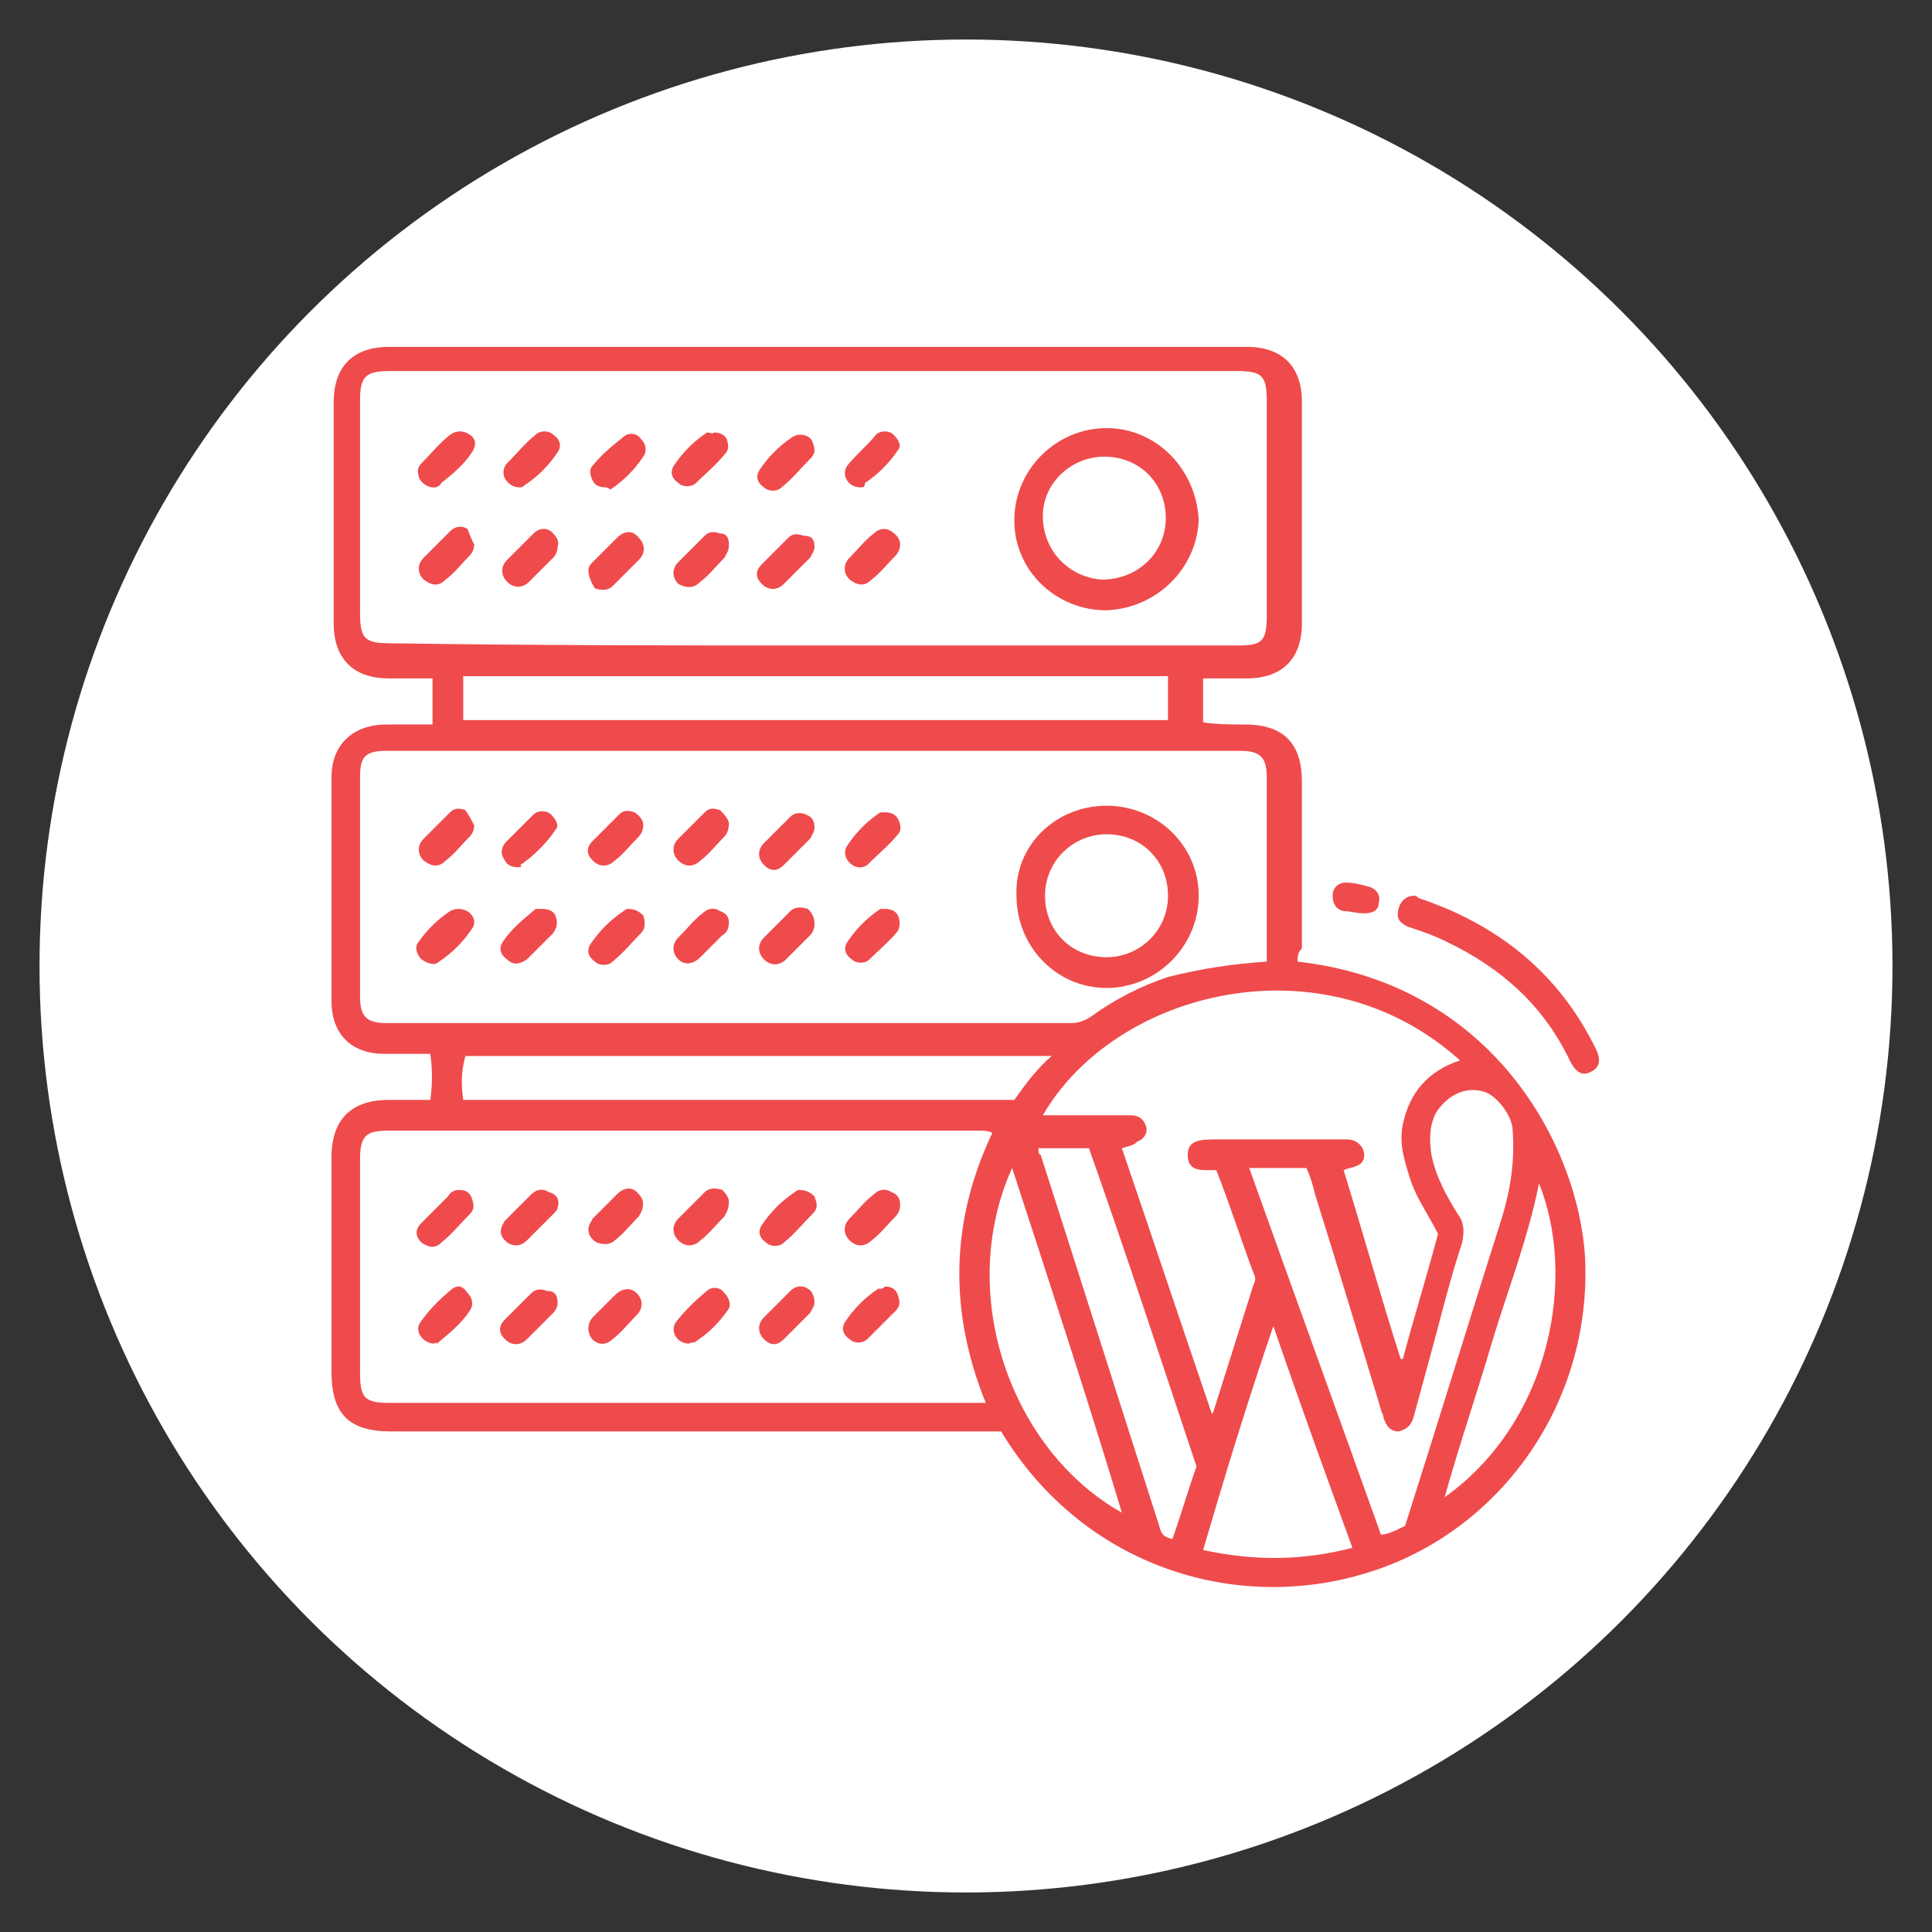 <?xml version="1.0" encoding="utf-8"?>
<!-- Generator: Adobe Illustrator 23.0.2, SVG Export Plug-In . SVG Version: 6.00 Build 0)  -->
<svg version="1.1" id="Layer_1" xmlns="http://www.w3.org/2000/svg" xmlns:xlink="http://www.w3.org/1999/xlink" x="0px" y="0px"
	 viewBox="0 0 88 88" style="enable-background:new 0 0 88 88;" xml:space="preserve">
<rect x="0" y="0" width="88" height="88" fill="#333333" stroke="none"/>
<style type="text/css">
	.st0{fill:#FFFFFF;}
	.st1{fill:#EF4B4D;}
</style>
<g>
	<circle class="st0" cx="44" cy="44" r="42.2"/>
	<g>
		<g>
			<path class="st1" d="M59.1,43.8c8.9,1,12.8,8.4,13.1,13.5c0.3,6.7-3.9,12.3-9.5,14.2c-6.1,2.1-13.3,0-17.1-6.3
				c-0.2,0-0.5,0-0.7,0c-9,0-18.1,0-27.1,0c-1.9,0-2.7-0.8-2.7-2.7c0-3.3,0-6.5,0-9.8c0-1.7,0.9-2.6,2.6-2.6c0.6,0,1.3,0,1.9,0
				c0.1-0.7,0.1-1.4,0-2.1c-0.7,0-1.4,0-2.1,0c-1.5,0-2.4-0.9-2.4-2.4c0-3.4,0-6.8,0-10.2c0-1.5,1-2.4,2.5-2.4c0.7,0,1.4,0,2.1,0
				c0-0.7,0-1.3,0-2.1c-0.7,0-1.3,0-2,0c-1.6,0-2.5-0.9-2.5-2.5c0-3.4,0-6.7,0-10.1c0-1.6,0.9-2.5,2.5-2.5c13,0,26,0,39.1,0
				c1.6,0,2.5,0.9,2.5,2.5c0,3.4,0,6.7,0,10.1c0,1.6-0.9,2.5-2.5,2.5c-0.7,0-1.3,0-2,0c0,0.7,0,1.3,0,2c0.6,0.1,1.3,0.1,1.9,0.1
				c1.8,0,2.6,0.9,2.6,2.6c0,2.5,0,5.1,0,7.6C59.1,43.4,59.1,43.6,59.1,43.8z M37.1,29.4c6.4,0,12.9,0,19.3,0c1.1,0,1.3-0.2,1.3-1.4
				c0-3.2,0-6.4,0-9.7c0-1.2-0.2-1.4-1.4-1.4c-12.8,0-25.7,0-38.5,0c-1.1,0-1.4,0.2-1.4,1.3c0,3.2,0,6.4,0,9.7
				c0,1.2,0.2,1.4,1.4,1.4C24.2,29.4,30.7,29.4,37.1,29.4z M57.7,43.8c0-0.2,0-0.4,0-0.5c0-2.6,0-5.2,0-7.9c0-0.9-0.3-1.2-1.2-1.2
				c-13,0-25.9,0-38.9,0c-1,0-1.2,0.3-1.2,1.2c0,3.3,0,6.7,0,10c0,0.9,0.3,1.2,1.2,1.2c10.4,0,20.8,0,31.2,0c0.3,0,0.6-0.1,0.9-0.3
				c1.1-0.8,2.3-1.4,3.5-1.8C54.8,44.1,56.2,43.9,57.7,43.8z M45.2,51.6c-0.2-0.1-0.4-0.1-0.6-0.1c-9,0-17.9,0-26.9,0
				c-1,0-1.3,0.2-1.3,1.3c0,3.2,0,6.5,0,9.7c0,1.2,0.2,1.4,1.4,1.4c8.8,0,17.6,0,26.4,0c0.2,0,0.4,0,0.7,0
				C43.2,59.7,43.3,55.6,45.2,51.6z M51.1,52.3c1.4,4.1,2.7,8,4.1,12.1c0.1-0.1,0.1-0.2,0.1-0.2c0.6-1.9,1.2-3.8,1.8-5.7
				c0.1-0.2,0.1-0.3,0-0.5c-0.6-1.6-1.1-3.2-1.7-4.7c-0.1,0-0.2,0-0.3,0c-0.5,0-1,0-1-0.7c0-0.5,0.3-0.7,1.1-0.7c1.4,0,2.9,0,4.3,0
				c0.6,0,1.2,0,1.9,0c0.3,0,0.6,0.2,0.7,0.5c0.1,0.3,0,0.6-0.3,0.7c-0.2,0.1-0.4,0.1-0.6,0.2c0.9,2.9,1.7,5.8,2.6,8.6
				c0,0,0.1,0,0.1,0c0.5-1.9,1.1-3.8,1.6-5.7c-0.4-0.8-0.9-1.5-1.2-2.3c-0.3-0.9-0.6-1.8-0.4-2.7c0.3-1.4,1.1-2.4,2.6-2.9
				c-6.2-5.6-15.7-3.2-19,2.5c0.3,0,0.5,0,0.7,0c1.1,0,2.2,0,3.3,0c0.4,0,0.6,0.2,0.7,0.5c0.1,0.3-0.1,0.6-0.4,0.7
				C51.6,52.2,51.4,52.2,51.1,52.3z M64,69.5c1.5-4.7,2.9-9.3,4.4-14c0.4-1.3,0.6-2.6,0.5-4c0-0.7-0.8-1.7-1.4-1.8
				c-0.8-0.2-1.6,0.2-2.1,1c-0.3,0.6-0.3,1.2-0.2,1.9c0.2,1,0.7,1.9,1.2,2.7c0.3,0.4,0.3,0.8,0.2,1.3c-0.5,1.5-0.9,3.1-1.3,4.6
				c-0.3,1.1-0.6,2.2-0.9,3.3c-0.1,0.4-0.3,0.6-0.7,0.7c-0.4,0-0.6-0.3-0.7-0.7c0-0.1-0.1-0.2-0.1-0.3c-1-3.3-2-6.6-3-9.8
				c-0.1-0.4-0.2-0.8-0.4-1.2c-0.9,0-1.7,0-2.6,0c2,5.6,4,11.1,6,16.7C63.2,69.9,63.6,69.7,64,69.5z M21.1,32.8
				c10.7,0,21.4,0,32.1,0c0-0.7,0-1.3,0-2c-10.7,0-21.4,0-32.1,0C21.1,31.5,21.1,32.1,21.1,32.8z M21.1,50.1c8.4,0,16.7,0,25.1,0
				c0.5-0.7,1-1.4,1.7-2c-9,0-17.8,0-26.7,0C21,48.8,21,49.4,21.1,50.1z M53.4,70.1c0.4-1.1,0.7-2.2,1.1-3.3
				c-1.6-4.8-3.2-9.7-4.9-14.5c-0.8,0-1.6,0-2.3,0c0,0.1,0,0.3,0.1,0.3c1.8,5.6,3.6,11.3,5.4,16.9C52.9,69.9,53,70,53.4,70.1z
				 M54.8,70.6c2.3,0.5,4.5,0.5,6.8-0.1c-1.2-3.3-2.4-6.6-3.6-10.1C56.8,63.9,55.8,67.2,54.8,70.6z M46.1,53.2
				c-2.6,5.8,0,12.9,5,15.7C49.5,63.6,47.8,58.4,46.1,53.2z M70.1,53.9c-0.5,2.5-1.4,4.8-2.1,7.1c-0.7,2.4-1.5,4.7-2.2,7.2
				C70.7,64.7,71.8,58.1,70.1,53.9z"/>
			<g>
				<path class="st1" d="M64.4,40.8c0.1,0,0.1,0,0.2,0.1c3.6,1.2,6.4,3.4,8.1,6.9c0.2,0.4,0.2,0.8-0.2,1c-0.5,0.3-0.8-0.1-1-0.5
					c-1.2-2.5-3.1-4.2-5.6-5.4c-0.6-0.3-1.2-0.5-1.8-0.7c-0.4-0.2-0.5-0.4-0.4-0.8C63.8,41,64.1,40.8,64.4,40.8z"/>
			</g>
			<g>
				<path class="st1" d="M62.1,41.6c-0.3,0-0.6-0.1-0.9-0.1c-0.4-0.1-0.5-0.4-0.5-0.7c0-0.4,0.3-0.6,0.6-0.6c0.4,0,0.7,0.1,1.1,0.2
					c0.3,0.1,0.5,0.4,0.4,0.7C62.8,41.5,62.5,41.6,62.1,41.6z"/>
			</g>
			<g>
				<g>
					<path class="st1" d="M50.4,27.8c-2.3,0-4.2-1.8-4.2-4.1c0-2.3,1.9-4.2,4.2-4.2c2.3,0,4.1,1.9,4.2,4.2
						C54.5,25.9,52.7,27.7,50.4,27.8z M53.1,23.6c0-1.6-1.2-2.8-2.8-2.8c-1.5,0-2.8,1.2-2.8,2.7c0,1.6,1.2,2.8,2.7,2.9
						C51.8,26.4,53.1,25.2,53.1,23.6z"/>
				</g>
			</g>
			<g>
				<path class="st1" d="M25.4,24.9c0,0.2-0.1,0.4-0.2,0.5c-0.4,0.4-0.7,0.7-1.1,1.1c-0.3,0.3-0.7,0.3-1,0c-0.3-0.3-0.3-0.7,0-1
					c0.4-0.4,0.8-0.8,1.2-1.2c0.2-0.2,0.5-0.3,0.8-0.1C25.3,24.4,25.5,24.6,25.4,24.9z"/>
			</g>
			<g>
				<path class="st1" d="M33.2,24.8c0,0.3-0.1,0.4-0.2,0.6c-0.4,0.4-0.7,0.8-1.1,1.1c-0.3,0.3-0.6,0.3-1,0.1c-0.3-0.3-0.3-0.7,0-1
					c0.4-0.4,0.8-0.8,1.2-1.2c0.2-0.2,0.4-0.2,0.7-0.1C33.1,24.3,33.2,24.5,33.2,24.8z"/>
			</g>
			<g>
				<path class="st1" d="M41,24.8c0,0.2-0.1,0.4-0.2,0.5c-0.4,0.4-0.7,0.8-1.1,1.1c-0.3,0.3-0.6,0.3-1,0c-0.3-0.3-0.3-0.7,0-1
					c0.4-0.4,0.7-0.8,1.1-1.1c0.2-0.2,0.5-0.3,0.8-0.1C40.9,24.4,41,24.6,41,24.8z"/>
			</g>
			<g>
				<path class="st1" d="M21.6,24.8c0,0.2-0.1,0.4-0.2,0.5c-0.4,0.4-0.7,0.8-1.1,1.1c-0.3,0.3-0.6,0.3-1,0c-0.3-0.3-0.3-0.7,0-1
					c0.4-0.4,0.8-0.8,1.2-1.2c0.2-0.2,0.5-0.3,0.8-0.1C21.4,24.4,21.5,24.6,21.6,24.8z"/>
			</g>
			<g>
				<path class="st1" d="M26.8,26c0-0.2,0.1-0.3,0.2-0.4c0.4-0.4,0.7-0.7,1.1-1.1c0.3-0.3,0.7-0.4,1,0c0.3,0.3,0.3,0.7,0,1
					c-0.4,0.4-0.8,0.8-1.2,1.2c-0.2,0.2-0.5,0.2-0.8,0.1C26.9,26.5,26.8,26.2,26.8,26z"/>
			</g>
			<g>
				<path class="st1" d="M32.5,19.7c0.3,0,0.5,0.1,0.6,0.3c0.1,0.3,0.1,0.5-0.1,0.7c-0.4,0.5-0.9,0.9-1.3,1.3
					c-0.2,0.2-0.6,0.2-0.8,0c-0.3-0.2-0.4-0.5-0.2-0.8c0.4-0.6,0.9-1.1,1.5-1.5C32.4,19.7,32.5,19.8,32.5,19.7z"/>
			</g>
			<g>
				<path class="st1" d="M19.8,22.2c-0.3,0-0.5-0.1-0.7-0.4c-0.1-0.3-0.1-0.5,0.1-0.7c0.4-0.4,0.8-0.9,1.3-1.3
					c0.3-0.2,0.6-0.2,0.9,0c0.3,0.2,0.3,0.5,0.1,0.8c-0.4,0.6-0.9,1-1.4,1.4C20,22.2,19.8,22.2,19.8,22.2z"/>
			</g>
			<g>
				<path class="st1" d="M27.6,22.2c-0.3,0-0.5-0.1-0.6-0.3c-0.1-0.2-0.2-0.5,0-0.7c0.4-0.5,0.9-0.9,1.4-1.3
					c0.2-0.2,0.6-0.2,0.8,0.1c0.2,0.2,0.3,0.5,0.1,0.8c-0.4,0.6-0.9,1.1-1.5,1.5C27.7,22.2,27.6,22.2,27.6,22.2z"/>
			</g>
			<g>
				<path class="st1" d="M39.2,22.2c-0.6,0-0.9-0.6-0.6-1c0.4-0.5,0.9-0.9,1.3-1.4c0.2-0.2,0.6-0.2,0.8,0c0.2,0.2,0.4,0.5,0.2,0.7
					c-0.4,0.6-0.9,1.1-1.5,1.5C39.4,22.2,39.3,22.2,39.2,22.2z"/>
			</g>
			<g>
				<path class="st1" d="M23.7,22.2c-0.3,0-0.5-0.1-0.7-0.4c-0.1-0.2-0.1-0.5,0.1-0.7c0.4-0.4,0.8-0.9,1.3-1.3
					c0.2-0.2,0.6-0.2,0.8,0c0.3,0.2,0.4,0.5,0.2,0.8c-0.4,0.6-0.9,1.1-1.5,1.5C23.8,22.2,23.7,22.2,23.7,22.2z"/>
			</g>
			<g>
				<path class="st1" d="M37.1,24.9c0,0.2-0.1,0.3-0.2,0.5c-0.4,0.4-0.8,0.8-1.2,1.2c-0.3,0.3-0.7,0.3-1,0c-0.3-0.3-0.3-0.6,0-0.9
					c0.4-0.4,0.8-0.8,1.2-1.2c0.2-0.2,0.4-0.2,0.7-0.1C37,24.4,37.1,24.6,37.1,24.9z"/>
			</g>
			<g>
				<path class="st1" d="M36.4,19.8c0.3,0,0.5,0.1,0.6,0.3c0.1,0.3,0.2,0.5-0.1,0.8c-0.4,0.4-0.8,0.9-1.3,1.3
					c-0.2,0.2-0.6,0.2-0.8,0c-0.3-0.2-0.4-0.5-0.2-0.8c0.4-0.6,0.9-1.1,1.5-1.5C36.3,19.8,36.4,19.8,36.4,19.8z"/>
			</g>
			<g>
				<g>
					<path class="st1" d="M50.4,36.7c2.3,0,4.2,1.8,4.2,4.1c0,2.3-1.9,4.2-4.2,4.2c-2.3,0-4.1-1.9-4.1-4.2
						C46.2,38.5,48.1,36.7,50.4,36.7z M50.4,43.6c1.5,0,2.8-1.2,2.8-2.8c0-1.6-1.2-2.8-2.8-2.8c-1.5,0-2.8,1.2-2.8,2.8
						C47.6,42.4,48.8,43.6,50.4,43.6z"/>
				</g>
			</g>
			<g>
				<path class="st1" d="M40.3,41.4c0.3,0,0.5,0.1,0.6,0.3c0.1,0.2,0.1,0.5,0,0.7c-0.4,0.5-0.9,0.9-1.3,1.3c-0.2,0.2-0.6,0.2-0.8,0
					c-0.3-0.2-0.4-0.5-0.2-0.8c0.4-0.6,0.9-1.1,1.5-1.5C40.1,41.4,40.3,41.4,40.3,41.4z"/>
			</g>
			<g>
				<path class="st1" d="M37.1,37.7c0,0.2-0.1,0.3-0.2,0.5c-0.4,0.4-0.8,0.8-1.2,1.2c-0.3,0.3-0.6,0.3-0.9,0c-0.3-0.3-0.3-0.7,0-1
					c0.4-0.4,0.8-0.8,1.2-1.2c0.2-0.2,0.5-0.2,0.7-0.1C37,37.2,37.1,37.4,37.1,37.7z"/>
			</g>
			<g>
				<path class="st1" d="M33.2,37.5c0,0.3-0.1,0.5-0.2,0.6c-0.4,0.4-0.7,0.8-1.1,1.1c-0.3,0.3-0.7,0.3-1,0c-0.3-0.3-0.3-0.7,0-1
					c0.4-0.4,0.8-0.8,1.2-1.2c0.2-0.2,0.4-0.2,0.7-0.1C33.1,37.2,33.2,37.4,33.2,37.5z"/>
			</g>
			<g>
				<path class="st1" d="M40.3,37c0.3,0,0.5,0.1,0.6,0.3c0.1,0.2,0.2,0.5,0,0.7c-0.4,0.5-0.9,0.9-1.4,1.4c-0.3,0.2-0.6,0.1-0.8-0.1
					c-0.2-0.2-0.3-0.5-0.1-0.8c0.4-0.6,0.9-1.1,1.5-1.5C40.2,37,40.3,37,40.3,37z"/>
			</g>
			<g>
				<path class="st1" d="M23.6,39.5c-0.3,0-0.5-0.1-0.6-0.3c-0.2-0.3-0.2-0.5,0-0.8c0.4-0.4,0.9-0.9,1.3-1.3c0.2-0.2,0.6-0.2,0.8,0
					c0.2,0.2,0.4,0.5,0.2,0.7c-0.4,0.6-1,1.2-1.6,1.6C23.8,39.5,23.7,39.5,23.6,39.5z"/>
			</g>
			<g>
				<path class="st1" d="M29.3,37.6c0,0.2-0.1,0.4-0.2,0.5c-0.4,0.4-0.7,0.8-1.1,1.1c-0.3,0.3-0.7,0.3-1,0c-0.3-0.3-0.3-0.6,0-0.9
					c0.4-0.4,0.8-0.8,1.2-1.2c0.2-0.2,0.4-0.2,0.7-0.1C29.2,37.2,29.3,37.4,29.3,37.6z"/>
			</g>
			<g>
				<path class="st1" d="M21.6,37.6c0,0.2-0.1,0.4-0.2,0.5c-0.4,0.4-0.7,0.8-1.1,1.1c-0.3,0.3-0.6,0.3-1,0c-0.3-0.3-0.3-0.7,0-1
					c0.4-0.4,0.8-0.8,1.2-1.2c0.2-0.2,0.4-0.2,0.7-0.1C21.4,37.2,21.5,37.4,21.6,37.6z"/>
			</g>
			<g>
				<path class="st1" d="M20.9,41.4c0.5,0,0.9,0.5,0.6,0.9c-0.4,0.6-0.9,1.1-1.5,1.5c-0.2,0.2-0.5,0.1-0.8-0.1
					c-0.2-0.2-0.3-0.5-0.2-0.7c0.4-0.6,0.9-1.1,1.5-1.5C20.7,41.4,20.8,41.4,20.9,41.4z"/>
			</g>
			<g>
				<path class="st1" d="M24.7,41.4c0.3,0,0.5,0.1,0.6,0.3c0.1,0.3,0.1,0.5-0.1,0.8c-0.4,0.4-0.8,0.8-1.2,1.2
					c-0.3,0.2-0.6,0.3-0.9,0c-0.3-0.2-0.4-0.5-0.2-0.8c0.4-0.6,0.9-1,1.5-1.5C24.6,41.4,24.7,41.4,24.7,41.4z"/>
			</g>
			<g>
				<path class="st1" d="M33.2,42c0,0.3-0.1,0.5-0.3,0.6c-0.3,0.3-0.7,0.7-1,1c-0.3,0.3-0.7,0.4-1,0.1c-0.3-0.3-0.3-0.7,0-1
					c0.4-0.4,0.7-0.8,1.1-1.1c0.2-0.2,0.5-0.3,0.8-0.1C33.1,41.6,33.2,41.8,33.2,42z"/>
			</g>
			<g>
				<path class="st1" d="M28.6,41.4c0.3,0,0.5,0.1,0.7,0.3c0.1,0.3,0.1,0.6-0.1,0.8c-0.4,0.4-0.8,0.9-1.3,1.3
					c-0.2,0.2-0.6,0.2-0.8,0c-0.3-0.2-0.4-0.5-0.2-0.8c0.4-0.6,0.9-1.1,1.5-1.5C28.5,41.4,28.6,41.4,28.6,41.4z"/>
			</g>
			<g>
				<path class="st1" d="M37.1,42.1c0,0.2-0.1,0.4-0.2,0.5c-0.4,0.4-0.7,0.7-1.1,1.1c-0.3,0.3-0.7,0.3-1,0c-0.3-0.3-0.3-0.7,0-1
					c0.4-0.4,0.8-0.8,1.2-1.2c0.2-0.2,0.5-0.2,0.8-0.1C37,41.6,37.1,41.8,37.1,42.1z"/>
			</g>
			<g>
				<path class="st1" d="M20.9,54.2c0.3,0,0.5,0.1,0.6,0.4c0.1,0.3,0.1,0.5-0.1,0.7c-0.4,0.4-0.8,0.9-1.3,1.3
					c-0.3,0.3-0.6,0.2-0.9,0c-0.3-0.3-0.3-0.6,0-0.9c0.4-0.4,0.8-0.8,1.2-1.2C20.5,54.3,20.7,54.2,20.9,54.2z"/>
			</g>
			<g>
				<path class="st1" d="M25.4,59.4c0,0.1-0.1,0.3-0.2,0.4c-0.4,0.4-0.8,0.8-1.2,1.2c-0.3,0.3-0.7,0.3-1,0c-0.3-0.3-0.3-0.6,0-0.9
					c0.4-0.4,0.8-0.8,1.2-1.2c0.2-0.2,0.5-0.2,0.7-0.1C25.3,58.8,25.4,59,25.4,59.4z"/>
			</g>
			<g>
				<path class="st1" d="M31.4,61.2c-0.6,0-0.9-0.6-0.6-1c0.4-0.5,0.9-1,1.4-1.4c0.2-0.2,0.6-0.2,0.8,0.1c0.2,0.2,0.3,0.5,0.2,0.7
					c-0.4,0.6-0.9,1.1-1.5,1.5C31.6,61.2,31.5,61.1,31.4,61.2z"/>
			</g>
			<g>
				<path class="st1" d="M40.3,58.6c0.3,0,0.5,0.1,0.6,0.4c0.1,0.3,0.1,0.5-0.1,0.7c-0.4,0.4-0.9,0.9-1.3,1.3
					c-0.2,0.2-0.6,0.2-0.8,0c-0.3-0.2-0.4-0.5-0.2-0.8c0.4-0.6,0.9-1.1,1.5-1.5C40.2,58.7,40.2,58.7,40.3,58.6z"/>
			</g>
			<g>
				<path class="st1" d="M33.2,54.7c0,0.4-0.1,0.5-0.2,0.7c-0.4,0.4-0.7,0.8-1.1,1.1c-0.3,0.3-0.7,0.3-1,0c-0.3-0.3-0.3-0.7,0-1
					c0.4-0.4,0.8-0.8,1.2-1.2c0.2-0.2,0.5-0.2,0.8-0.1C33.1,54.4,33.2,54.6,33.2,54.7z"/>
			</g>
			<g>
				<path class="st1" d="M19.8,61.2c-0.5,0-0.9-0.5-0.7-0.9c0.4-0.6,0.9-1.1,1.5-1.6c0.3-0.2,0.5-0.1,0.7,0.2
					c0.2,0.2,0.3,0.5,0.1,0.8c-0.4,0.6-0.9,1-1.5,1.5C19.9,61.2,19.8,61.1,19.8,61.2z"/>
			</g>
			<g>
				<path class="st1" d="M26.8,60.5c0-0.2,0.1-0.4,0.2-0.5c0.3-0.3,0.7-0.7,1-1c0.3-0.3,0.7-0.4,1-0.1c0.3,0.3,0.3,0.7,0,1
					c-0.4,0.4-0.7,0.8-1.1,1.1c-0.2,0.2-0.5,0.3-0.8,0.1C26.9,61,26.8,60.7,26.8,60.5z"/>
			</g>
			<g>
				<path class="st1" d="M25.4,55c0,0.1-0.1,0.2-0.2,0.3c-0.4,0.4-0.8,0.8-1.2,1.2c-0.3,0.3-0.7,0.3-1,0c-0.3-0.3-0.2-0.6,0-0.9
					c0.4-0.4,0.8-0.8,1.2-1.2c0.2-0.2,0.5-0.3,0.8-0.1C25.4,54.4,25.5,54.7,25.4,55z"/>
			</g>
			<g>
				<path class="st1" d="M26.8,56c0-0.2,0.1-0.3,0.2-0.5c0.4-0.4,0.7-0.7,1.1-1.1c0.3-0.3,0.7-0.4,1,0c0.3,0.3,0.2,0.7,0,1
					c-0.4,0.4-0.7,0.8-1.1,1.1c-0.2,0.2-0.5,0.2-0.8,0.1C27,56.5,26.8,56.3,26.8,56z"/>
			</g>
			<g>
				<path class="st1" d="M41,54.9c0,0.2-0.1,0.4-0.2,0.5c-0.4,0.4-0.7,0.8-1.1,1.1c-0.3,0.3-0.7,0.3-1,0c-0.3-0.3-0.3-0.7,0-1
					c0.4-0.4,0.7-0.8,1.1-1.1c0.2-0.2,0.5-0.3,0.8-0.1C40.9,54.4,41,54.6,41,54.9z"/>
			</g>
			<g>
				<path class="st1" d="M36.4,54.2c0.3,0,0.5,0.1,0.7,0.3c0.1,0.3,0.2,0.5-0.1,0.8c-0.4,0.4-0.8,0.9-1.3,1.3
					c-0.2,0.2-0.6,0.2-0.8,0c-0.3-0.2-0.4-0.5-0.2-0.8c0.4-0.6,0.9-1.1,1.5-1.5C36.3,54.2,36.4,54.2,36.4,54.2z"/>
			</g>
			<g>
				<path class="st1" d="M37.1,59.3c0,0.2-0.1,0.3-0.2,0.5c-0.4,0.4-0.8,0.8-1.2,1.2c-0.3,0.3-0.6,0.3-0.9,0c-0.3-0.3-0.3-0.7,0-1
					c0.4-0.4,0.8-0.8,1.2-1.2c0.2-0.2,0.5-0.3,0.8-0.1C37,58.8,37.1,59.1,37.1,59.3z"/>
			</g>
		</g>
	</g>
</g>
</svg>
